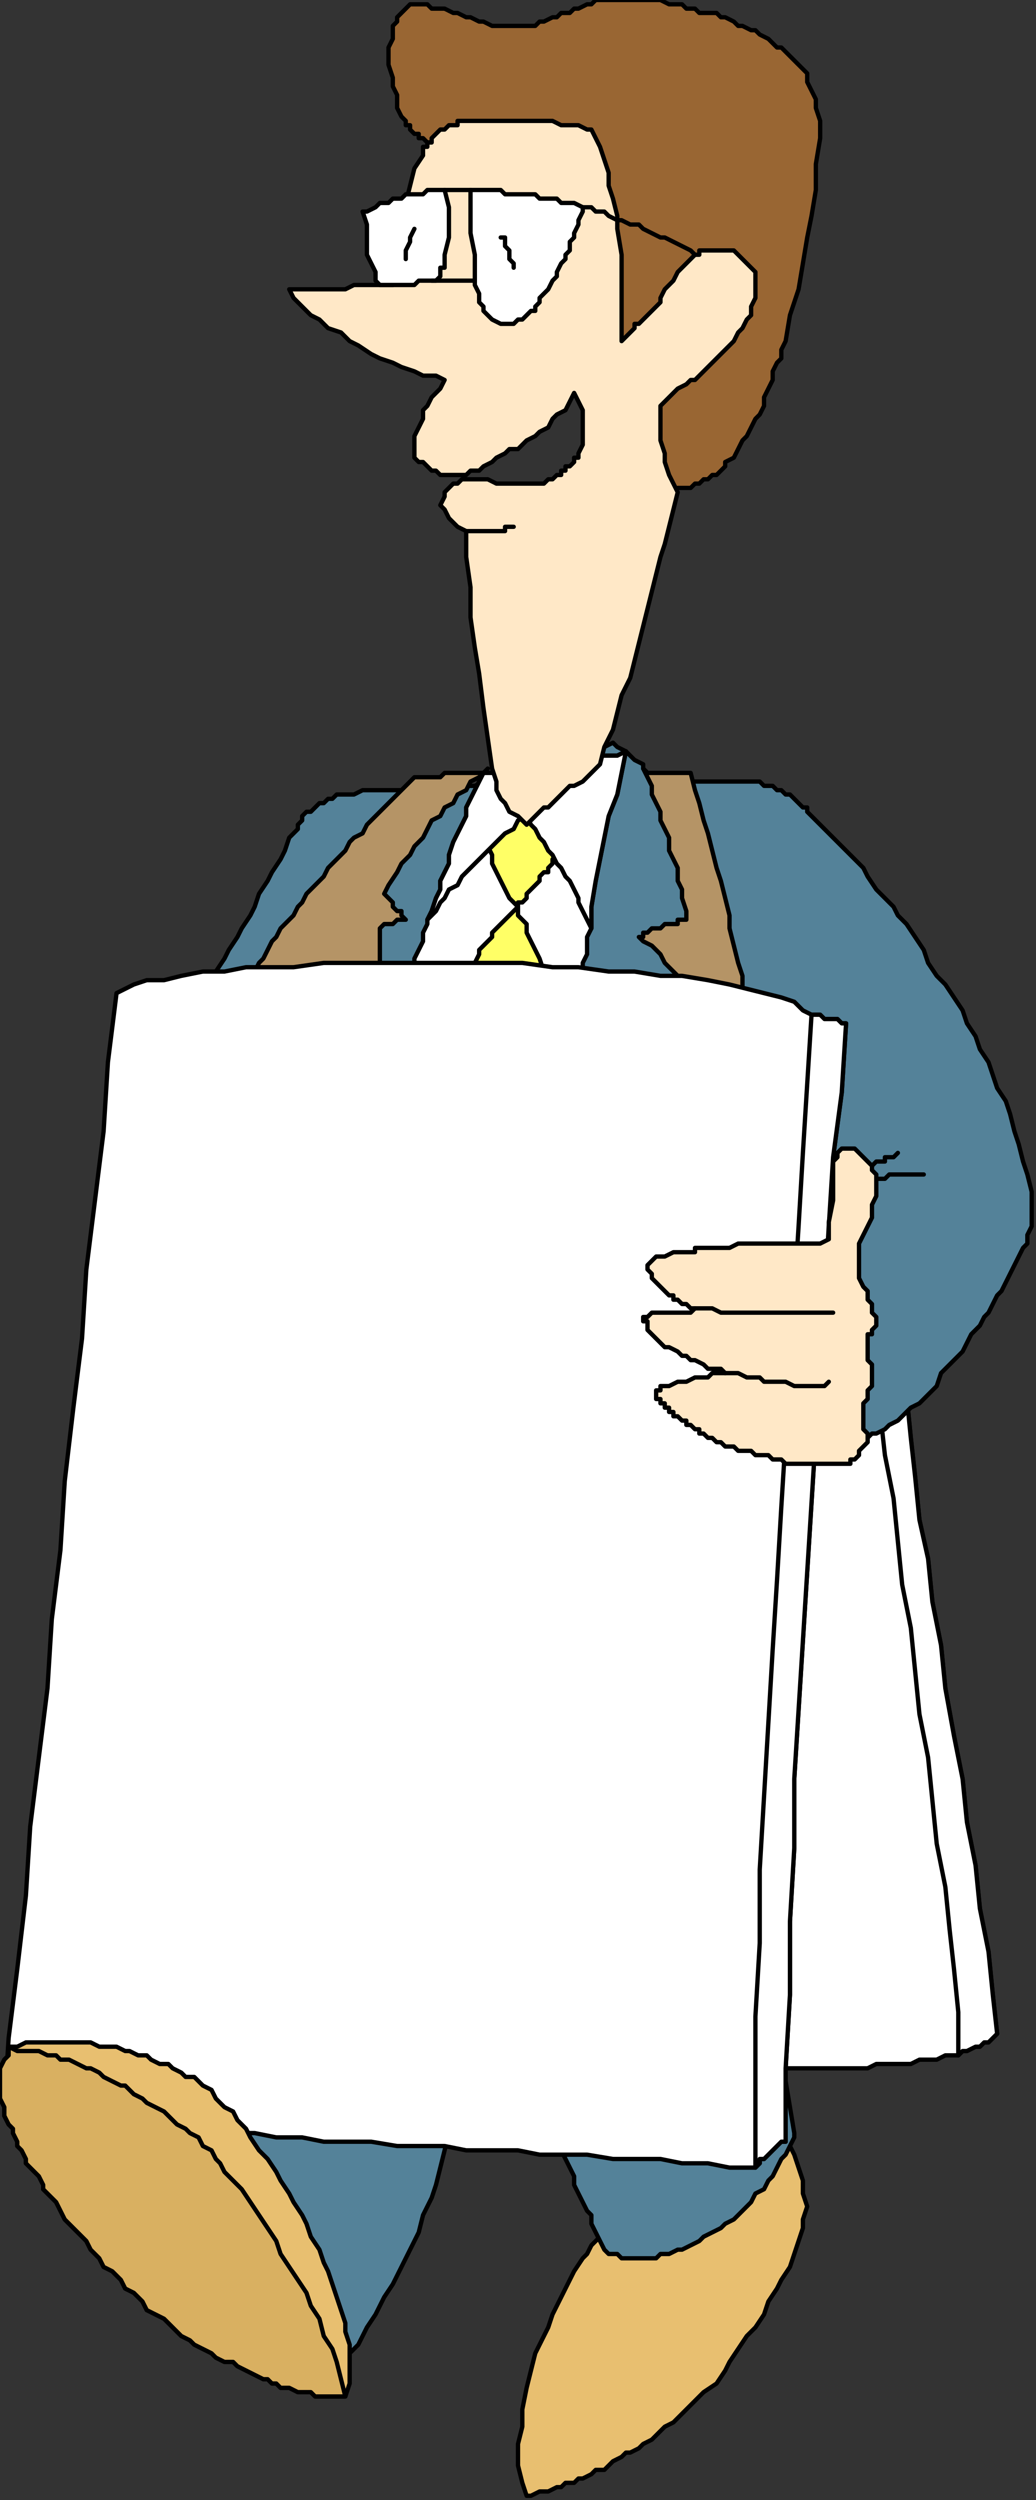 <?xml version="1.0" encoding="UTF-8" standalone="no"?>
<svg
   xmlns:dc="http://purl.org/dc/elements/1.1/"
   xmlns:cc="http://creativecommons.org/ns#"
   xmlns:rdf="http://www.w3.org/1999/02/22-rdf-syntax-ns#"
   xmlns:svg="http://www.w3.org/2000/svg"
   xmlns="http://www.w3.org/2000/svg"
   xmlns:sodipodi="http://sodipodi.sourceforge.net/DTD/sodipodi-0.dtd"
   xmlns:inkscape="http://www.inkscape.org/namespaces/inkscape"
   version="1.0"
   width="63.5mm"
   height="153.194mm"
   id="svg103"
   sodipodi:docname="CMENO114.WMF">
  <rect width="100%" height="100%" fill="#333333" stroke="none"/>
  <sodipodi:namedview
     pagecolor="#ffffff"
     bordercolor="#666666"
     borderopacity="1"
     objecttolerance="10"
     gridtolerance="10"
     guidetolerance="10"
     inkscape:pageopacity="0"
     inkscape:pageshadow="2"
     inkscape:window-width="640"
     inkscape:window-height="480"
     id="namedview105" />
  <defs
     id="defs3">
    <pattern
       id="WMFhbasepattern"
       patternUnits="userSpaceOnUse"
       width="6"
       height="6"
       x="0"
       y="0" />
  </defs>
  <path
     style="fill:#e8bf70;fill-rule:evenodd;fill-opacity:1;stroke:none;"
     d="  M 180,489   L 181,492   L 182,494   L 183,497   L 184,499   L 185,502   L 186,505   L 186,508   L 187,511   L 186,514   L 186,516   L 185,519   L 184,522   L 183,525   L 181,528   L 180,530   L 178,533   L 177,536   L 175,539   L 173,541   L 171,544   L 169,547   L 168,549   L 166,552   L 163,554   L 162,555   L 161,556   L 160,557   L 159,558   L 158,559   L 157,560   L 156,561   L 154,562   L 153,563   L 152,564   L 151,565   L 149,566   L 148,567   L 146,568   L 145,568   L 144,569   L 142,570   L 141,571   L 140,572   L 138,572   L 137,573   L 135,574   L 134,574   L 133,575   L 131,575   L 130,576   L 129,576   L 127,577   L 126,577   L 125,577   L 123,578   L 122,578   L 121,575   L 120,571   L 120,566   L 121,562   L 121,558   L 122,553   L 123,549   L 124,545   L 125,543   L 126,541   L 127,539   L 128,536   L 129,534   L 130,532   L 131,530   L 132,528   L 133,526   L 135,523   L 136,522   L 137,520   L 139,518   L 140,516   L 142,515   L 143,513   L 145,511   L 148,510   L 150,508   L 152,507   L 154,505   L 157,504   L 159,503   L 161,501   L 164,500   L 166,498   L 168,497   L 170,495   L 173,494   L 175,493   L 177,491   L 180,489  z "
     id="path5" />
  <path
     style="fill:none;stroke:#000000;stroke-width:1px;stroke-linecap:round;stroke-linejoin:round;stroke-miterlimit:4;stroke-dasharray:none;stroke-opacity:1;"
     d="  M 180,489   L 181,492   L 182,494   L 183,497   L 184,499   L 185,502   L 186,505   L 186,508   L 187,511   L 186,514   L 186,516   L 185,519   L 184,522   L 183,525   L 181,528   L 180,530   L 178,533   L 177,536   L 175,539   L 173,541   L 171,544   L 169,547   L 168,549   L 166,552   L 163,554   L 162,555   L 161,556   L 160,557   L 159,558   L 158,559   L 157,560   L 156,561   L 154,562   L 153,563   L 152,564   L 151,565   L 149,566   L 148,567   L 146,568   L 145,568   L 144,569   L 142,570   L 141,571   L 140,572   L 138,572   L 137,573   L 135,574   L 134,574   L 133,575   L 131,575   L 130,576   L 129,576   L 127,577   L 126,577   L 125,577   L 123,578   L 122,578   L 121,575   L 120,571   L 120,566   L 121,562   L 121,558   L 122,553   L 123,549   L 124,545   L 125,543   L 126,541   L 127,539   L 128,536   L 129,534   L 130,532   L 131,530   L 132,528   L 133,526   L 135,523   L 136,522   L 137,520   L 139,518   L 140,516   L 142,515   L 143,513   L 145,511   L 148,510   L 150,508   L 152,507   L 154,505   L 157,504   L 159,503   L 161,501   L 164,500   L 166,498   L 168,497   L 170,495   L 173,494   L 175,493   L 177,491   L 180,489  "
     id="path7" />
  <path
     style="fill:#548299;fill-rule:evenodd;fill-opacity:1;stroke:none;"
     d="  M 105,490   L 104,494   L 103,498   L 102,502   L 101,506   L 100,509   L 98,513   L 97,517   L 95,521   L 93,525   L 91,529   L 89,532   L 87,536   L 85,539   L 83,543   L 80,546   L 78,549   L 76,546   L 74,542   L 73,538   L 71,535   L 70,531   L 68,527   L 67,524   L 65,520   L 64,516   L 62,513   L 60,509   L 59,505   L 57,502   L 56,498   L 54,495   L 52,491   L 54,491   L 56,491   L 58,491   L 59,491   L 61,491   L 62,491   L 64,491   L 66,491   L 67,491   L 69,491   L 71,491   L 72,491   L 74,491   L 76,491   L 77,491   L 79,491   L 81,491   L 82,491   L 84,491   L 85,491   L 87,491   L 89,491   L 90,491   L 92,491   L 94,491   L 95,491   L 97,491   L 99,491   L 100,491   L 102,491   L 104,490   L 105,490  z "
     id="path9" />
  <path
     style="fill:none;stroke:#000000;stroke-width:1px;stroke-linecap:round;stroke-linejoin:round;stroke-miterlimit:4;stroke-dasharray:none;stroke-opacity:1;"
     d="  M 105,490   L 104,494   L 103,498   L 102,502   L 101,506   L 100,509   L 98,513   L 97,517   L 95,521   L 93,525   L 91,529   L 89,532   L 87,536   L 85,539   L 83,543   L 80,546   L 78,549   L 76,546   L 74,542   L 73,538   L 71,535   L 70,531   L 68,527   L 67,524   L 65,520   L 64,516   L 62,513   L 60,509   L 59,505   L 57,502   L 56,498   L 54,495   L 52,491   L 54,491   L 56,491   L 58,491   L 59,491   L 61,491   L 62,491   L 64,491   L 66,491   L 67,491   L 69,491   L 71,491   L 72,491   L 74,491   L 76,491   L 77,491   L 79,491   L 81,491   L 82,491   L 84,491   L 85,491   L 87,491   L 89,491   L 90,491   L 92,491   L 94,491   L 95,491   L 97,491   L 99,491   L 100,491   L 102,491   L 104,490   L 105,490  "
     id="path11" />
  <path
     style="fill:#ffffff;fill-rule:evenodd;fill-opacity:1;stroke:none;"
     d="  M 210,314   L 210,323   L 211,333   L 212,342   L 213,352   L 215,361   L 216,371   L 218,381   L 219,391   L 221,402   L 223,412   L 224,422   L 226,432   L 227,442   L 229,452   L 230,462   L 231,471   L 230,472   L 229,473   L 228,473   L 227,474   L 226,474   L 224,475   L 223,475   L 222,476   L 221,476   L 219,476   L 217,477   L 216,477   L 214,477   L 213,477   L 211,478   L 210,478   L 208,478   L 206,478   L 205,478   L 203,478   L 201,479   L 200,479   L 198,479   L 197,479   L 195,479   L 193,479   L 192,479   L 190,479   L 189,479   L 187,479   L 186,479   L 184,479   L 182,479   L 181,479   L 179,479   L 178,479   L 176,479   L 175,479   L 173,479   L 172,479   L 173,460   L 173,442   L 174,424   L 174,405   L 175,387   L 176,369   L 176,351   L 177,332   L 179,331   L 181,330   L 183,329   L 185,328   L 187,327   L 189,326   L 191,324   L 193,323   L 195,322   L 197,321   L 199,320   L 201,319   L 204,318   L 206,316   L 208,315   L 210,314  z "
     id="path13" />
  <path
     style="fill:none;stroke:#000000;stroke-width:1px;stroke-linecap:round;stroke-linejoin:round;stroke-miterlimit:4;stroke-dasharray:none;stroke-opacity:1;"
     d="  M 210,314   L 210,323   L 211,333   L 212,342   L 213,352   L 215,361   L 216,371   L 218,381   L 219,391   L 221,402   L 223,412   L 224,422   L 226,432   L 227,442   L 229,452   L 230,462   L 231,471   L 230,472   L 229,473   L 228,473   L 227,474   L 226,474   L 224,475   L 223,475   L 222,476   L 221,476   L 219,476   L 217,477   L 216,477   L 214,477   L 213,477   L 211,478   L 210,478   L 208,478   L 206,478   L 205,478   L 203,478   L 201,479   L 200,479   L 198,479   L 197,479   L 195,479   L 193,479   L 192,479   L 190,479   L 189,479   L 187,479   L 186,479   L 184,479   L 182,479   L 181,479   L 179,479   L 178,479   L 176,479   L 175,479   L 173,479   L 172,479   L 173,460   L 173,442   L 174,424   L 174,405   L 175,387   L 176,369   L 176,351   L 177,332   L 179,331   L 181,330   L 183,329   L 185,328   L 187,327   L 189,326   L 191,324   L 193,323   L 195,322   L 197,321   L 199,320   L 201,319   L 204,318   L 206,316   L 208,315   L 210,314  "
     id="path15" />
  <path
     style="fill:#ffffff;fill-rule:evenodd;fill-opacity:1;stroke:none;"
     d="  M 210,314   L 210,323   L 211,333   L 212,342   L 213,352   L 215,361   L 216,371   L 218,381   L 219,391   L 221,402   L 223,412   L 224,422   L 226,432   L 227,442   L 229,452   L 230,462   L 231,471   L 230,472   L 229,473   L 228,473   L 227,474   L 226,474   L 224,475   L 223,475   L 222,476   L 222,466   L 221,456   L 220,447   L 219,437   L 217,427   L 216,417   L 215,407   L 213,397   L 212,387   L 211,377   L 209,367   L 208,357   L 207,347   L 205,337   L 204,328   L 203,318   L 210,314  z "
     id="path17" />
  <path
     style="fill:none;stroke:#000000;stroke-width:1px;stroke-linecap:round;stroke-linejoin:round;stroke-miterlimit:4;stroke-dasharray:none;stroke-opacity:1;"
     d="  M 210,314   L 210,323   L 211,333   L 212,342   L 213,352   L 215,361   L 216,371   L 218,381   L 219,391   L 221,402   L 223,412   L 224,422   L 226,432   L 227,442   L 229,452   L 230,462   L 231,471   L 230,472   L 229,473   L 228,473   L 227,474   L 226,474   L 224,475   L 223,475   L 222,476   L 222,466   L 221,456   L 220,447   L 219,437   L 217,427   L 216,417   L 215,407   L 213,397   L 212,387   L 211,377   L 209,367   L 208,357   L 207,347   L 205,337   L 204,328   L 203,318   L 210,314  "
     id="path19" />
  <path
     style="fill:#548299;fill-rule:evenodd;fill-opacity:1;stroke:none;"
     d="  M 127,491   L 128,493   L 129,495   L 129,497   L 130,498   L 131,500   L 132,502   L 133,504   L 133,506   L 134,508   L 135,510   L 136,512   L 137,513   L 137,515   L 138,517   L 139,519   L 140,521   L 141,522   L 143,522   L 144,523   L 146,523   L 147,523   L 149,523   L 150,523   L 152,523   L 153,522   L 155,522   L 157,521   L 158,521   L 160,520   L 162,519   L 163,518   L 165,517   L 167,516   L 168,515   L 170,514   L 171,513   L 173,511   L 174,510   L 175,508   L 177,507   L 178,505   L 179,504   L 180,502   L 181,500   L 182,499   L 183,497   L 184,495   L 184,494   L 183,488   L 182,482   L 181,475   L 180,469   L 179,463   L 179,457   L 178,451   L 177,445   L 175,446   L 174,447   L 172,449   L 171,450   L 169,452   L 168,453   L 166,454   L 165,456   L 163,457   L 161,459   L 160,460   L 158,462   L 157,463   L 155,465   L 153,466   L 152,468   L 150,469   L 149,471   L 147,472   L 146,474   L 144,475   L 142,477   L 141,478   L 139,480   L 138,481   L 136,483   L 135,484   L 133,486   L 131,487   L 130,488   L 128,490   L 127,491  z "
     id="path21" />
  <path
     style="fill:none;stroke:#000000;stroke-width:1px;stroke-linecap:round;stroke-linejoin:round;stroke-miterlimit:4;stroke-dasharray:none;stroke-opacity:1;"
     d="  M 127,491   L 128,493   L 129,495   L 129,497   L 130,498   L 131,500   L 132,502   L 133,504   L 133,506   L 134,508   L 135,510   L 136,512   L 137,513   L 137,515   L 138,517   L 139,519   L 140,521   L 141,522   L 143,522   L 144,523   L 146,523   L 147,523   L 149,523   L 150,523   L 152,523   L 153,522   L 155,522   L 157,521   L 158,521   L 160,520   L 162,519   L 163,518   L 165,517   L 167,516   L 168,515   L 170,514   L 171,513   L 173,511   L 174,510   L 175,508   L 177,507   L 178,505   L 179,504   L 180,502   L 181,500   L 182,499   L 183,497   L 184,495   L 184,494   L 183,488   L 182,482   L 181,475   L 180,469   L 179,463   L 179,457   L 178,451   L 177,445   L 175,446   L 174,447   L 172,449   L 171,450   L 169,452   L 168,453   L 166,454   L 165,456   L 163,457   L 161,459   L 160,460   L 158,462   L 157,463   L 155,465   L 153,466   L 152,468   L 150,469   L 149,471   L 147,472   L 146,474   L 144,475   L 142,477   L 141,478   L 139,480   L 138,481   L 136,483   L 135,484   L 133,486   L 131,487   L 130,488   L 128,490   L 127,491  "
     id="path23" />
  <path
     style="fill:#548299;fill-rule:evenodd;fill-opacity:1;stroke:none;"
     d="  M 46,232   L 48,230   L 49,227   L 50,225   L 52,222   L 53,220   L 55,217   L 56,215   L 58,212   L 59,210   L 60,207   L 62,204   L 63,202   L 65,199   L 66,197   L 67,194   L 69,192   L 69,191   L 70,190   L 70,189   L 71,188   L 72,188   L 73,187   L 73,187   L 74,186   L 75,186   L 76,185   L 77,185   L 78,184   L 79,184   L 80,184   L 81,184   L 82,184   L 84,183   L 85,183   L 87,183   L 89,183   L 90,183   L 92,183   L 94,183   L 96,183   L 98,183   L 99,183   L 101,182   L 103,182   L 105,182   L 106,182   L 108,182   L 110,182   L 112,181   L 114,181   L 116,180   L 118,180   L 120,179   L 122,178   L 124,178   L 126,177   L 128,176   L 130,176   L 132,175   L 134,175   L 136,174   L 138,174   L 140,173   L 142,172   L 143,173   L 145,174   L 146,175   L 147,176   L 149,177   L 149,178   L 150,179   L 151,181   L 152,181   L 154,181   L 155,181   L 157,181   L 158,181   L 160,181   L 161,181   L 163,181   L 164,181   L 166,181   L 167,181   L 169,181   L 170,181   L 172,181   L 173,181   L 175,181   L 175,181   L 176,181   L 177,182   L 178,182   L 179,182   L 180,183   L 181,183   L 182,184   L 183,184   L 184,185   L 184,185   L 185,186   L 186,187   L 187,187   L 187,188   L 188,189   L 190,191   L 192,193   L 194,195   L 196,197   L 198,199   L 200,201   L 201,203   L 203,206   L 205,208   L 207,210   L 208,212   L 210,214   L 212,217   L 214,220   L 215,223   L 217,226   L 219,228   L 221,231   L 223,234   L 224,237   L 226,240   L 227,243   L 229,246   L 230,249   L 231,252   L 233,255   L 234,258   L 235,262   L 236,265   L 237,269   L 238,272   L 239,276   L 239,278   L 239,280   L 239,282   L 239,284   L 238,286   L 238,288   L 237,289   L 236,291   L 235,293   L 234,295   L 233,297   L 232,299   L 231,300   L 230,302   L 229,304   L 228,305   L 227,307   L 225,309   L 224,311   L 223,313   L 221,315   L 220,316   L 218,318   L 217,321   L 216,322   L 215,323   L 214,324   L 213,325   L 211,326   L 210,327   L 209,328   L 208,329   L 206,330   L 205,331   L 203,332   L 202,332   L 201,333   L 199,333   L 197,334   L 196,334   L 191,331   L 187,328   L 182,325   L 177,321   L 172,318   L 168,315   L 163,312   L 158,309   L 154,305   L 149,302   L 144,299   L 140,296   L 135,293   L 130,290   L 126,286   L 121,283   L 116,280   L 112,277   L 107,274   L 102,270   L 98,267   L 93,264   L 88,261   L 84,258   L 79,255   L 74,251   L 70,248   L 65,245   L 60,242   L 56,239   L 51,235   L 46,232  z "
     id="path25" />
  <path
     style="fill:none;stroke:#000000;stroke-width:1px;stroke-linecap:round;stroke-linejoin:round;stroke-miterlimit:4;stroke-dasharray:none;stroke-opacity:1;"
     d="  M 46,232   L 48,230   L 49,227   L 50,225   L 52,222   L 53,220   L 55,217   L 56,215   L 58,212   L 59,210   L 60,207   L 62,204   L 63,202   L 65,199   L 66,197   L 67,194   L 69,192   L 69,191   L 70,190   L 70,189   L 71,188   L 72,188   L 73,187   L 73,187   L 74,186   L 75,186   L 76,185   L 77,185   L 78,184   L 79,184   L 80,184   L 81,184   L 82,184   L 84,183   L 85,183   L 87,183   L 89,183   L 90,183   L 92,183   L 94,183   L 96,183   L 98,183   L 99,183   L 101,182   L 103,182   L 105,182   L 106,182   L 108,182   L 110,182   L 112,181   L 114,181   L 116,180   L 118,180   L 120,179   L 122,178   L 124,178   L 126,177   L 128,176   L 130,176   L 132,175   L 134,175   L 136,174   L 138,174   L 140,173   L 142,172   L 143,173   L 145,174   L 146,175   L 147,176   L 149,177   L 149,178   L 150,179   L 151,181   L 152,181   L 154,181   L 155,181   L 157,181   L 158,181   L 160,181   L 161,181   L 163,181   L 164,181   L 166,181   L 167,181   L 169,181   L 170,181   L 172,181   L 173,181   L 175,181   L 175,181   L 176,181   L 177,182   L 178,182   L 179,182   L 180,183   L 181,183   L 182,184   L 183,184   L 184,185   L 184,185   L 185,186   L 186,187   L 187,187   L 187,188   L 188,189   L 190,191   L 192,193   L 194,195   L 196,197   L 198,199   L 200,201   L 201,203   L 203,206   L 205,208   L 207,210   L 208,212   L 210,214   L 212,217   L 214,220   L 215,223   L 217,226   L 219,228   L 221,231   L 223,234   L 224,237   L 226,240   L 227,243   L 229,246   L 230,249   L 231,252   L 233,255   L 234,258   L 235,262   L 236,265   L 237,269   L 238,272   L 239,276   L 239,278   L 239,280   L 239,282   L 239,284   L 238,286   L 238,288   L 237,289   L 236,291   L 235,293   L 234,295   L 233,297   L 232,299   L 231,300   L 230,302   L 229,304   L 228,305   L 227,307   L 225,309   L 224,311   L 223,313   L 221,315   L 220,316   L 218,318   L 217,321   L 216,322   L 215,323   L 214,324   L 213,325   L 211,326   L 210,327   L 209,328   L 208,329   L 206,330   L 205,331   L 203,332   L 202,332   L 201,333   L 199,333   L 197,334   L 196,334   L 191,331   L 187,328   L 182,325   L 177,321   L 172,318   L 168,315   L 163,312   L 158,309   L 154,305   L 149,302   L 144,299   L 140,296   L 135,293   L 130,290   L 126,286   L 121,283   L 116,280   L 112,277   L 107,274   L 102,270   L 98,267   L 93,264   L 88,261   L 84,258   L 79,255   L 74,251   L 70,248   L 65,245   L 60,242   L 56,239   L 51,235   L 46,232  "
     id="path27" />
  <path
     style="fill:#b59466;fill-rule:evenodd;fill-opacity:1;stroke:none;"
     d="  M 149,178   L 150,180   L 151,182   L 151,184   L 152,186   L 153,188   L 153,190   L 154,192   L 155,194   L 155,197   L 156,199   L 157,201   L 157,204   L 158,206   L 158,208   L 159,211   L 159,213   L 159,213   L 158,213   L 157,213   L 157,214   L 156,214   L 155,214   L 155,214   L 154,214   L 153,215   L 152,215   L 152,215   L 151,215   L 150,216   L 149,216   L 149,217   L 148,217   L 149,218   L 151,219   L 152,220   L 153,221   L 154,223   L 155,224   L 156,225   L 157,226   L 158,228   L 159,229   L 160,231   L 160,232   L 161,233   L 162,235   L 163,236   L 163,237   L 164,237   L 165,237   L 165,237   L 166,237   L 167,237   L 167,237   L 168,237   L 168,237   L 169,237   L 169,237   L 170,237   L 171,237   L 171,237   L 172,237   L 173,237   L 173,237   L 173,234   L 172,230   L 172,226   L 171,223   L 170,219   L 169,215   L 169,212   L 168,208   L 167,204   L 166,201   L 165,197   L 164,193   L 163,190   L 162,186   L 161,183   L 160,179   L 159,179   L 159,179   L 158,179   L 157,179   L 157,179   L 156,179   L 155,179   L 155,179   L 154,179   L 153,179   L 153,179   L 152,179   L 151,179   L 151,179   L 150,179   L 149,178  z "
     id="path29" />
  <path
     style="fill:none;stroke:#000000;stroke-width:1px;stroke-linecap:round;stroke-linejoin:round;stroke-miterlimit:4;stroke-dasharray:none;stroke-opacity:1;"
     d="  M 149,178   L 150,180   L 151,182   L 151,184   L 152,186   L 153,188   L 153,190   L 154,192   L 155,194   L 155,197   L 156,199   L 157,201   L 157,204   L 158,206   L 158,208   L 159,211   L 159,213   L 159,213   L 158,213   L 157,213   L 157,214   L 156,214   L 155,214   L 155,214   L 154,214   L 153,215   L 152,215   L 152,215   L 151,215   L 150,216   L 149,216   L 149,217   L 148,217   L 149,218   L 151,219   L 152,220   L 153,221   L 154,223   L 155,224   L 156,225   L 157,226   L 158,228   L 159,229   L 160,231   L 160,232   L 161,233   L 162,235   L 163,236   L 163,237   L 164,237   L 165,237   L 165,237   L 166,237   L 167,237   L 167,237   L 168,237   L 168,237   L 169,237   L 169,237   L 170,237   L 171,237   L 171,237   L 172,237   L 173,237   L 173,237   L 173,234   L 172,230   L 172,226   L 171,223   L 170,219   L 169,215   L 169,212   L 168,208   L 167,204   L 166,201   L 165,197   L 164,193   L 163,190   L 162,186   L 161,183   L 160,179   L 159,179   L 159,179   L 158,179   L 157,179   L 157,179   L 156,179   L 155,179   L 155,179   L 154,179   L 153,179   L 153,179   L 152,179   L 151,179   L 151,179   L 150,179   L 149,178  "
     id="path31" />
  <path
     style="fill:#b59466;fill-rule:evenodd;fill-opacity:1;stroke:none;"
     d="  M 113,178   L 112,179   L 111,179   L 110,179   L 108,179   L 108,179   L 106,179   L 105,179   L 104,179   L 103,179   L 102,180   L 101,180   L 100,180   L 99,180   L 98,180   L 97,180   L 96,180   L 94,182   L 93,183   L 92,184   L 90,186   L 89,187   L 88,188   L 86,190   L 85,191   L 84,193   L 82,194   L 81,195   L 80,197   L 79,198   L 77,200   L 76,201   L 75,203   L 74,204   L 72,206   L 71,207   L 70,209   L 69,210   L 68,212   L 66,214   L 65,215   L 64,217   L 63,218   L 62,220   L 61,222   L 60,223   L 59,225   L 58,227   L 56,229   L 58,229   L 61,229   L 63,229   L 65,229   L 67,229   L 69,229   L 71,229   L 73,229   L 75,229   L 77,229   L 79,229   L 81,229   L 83,229   L 86,229   L 88,229   L 90,229   L 89,227   L 89,225   L 88,223   L 88,221   L 88,220   L 88,218   L 88,216   L 88,215   L 89,214   L 89,214   L 90,214   L 91,214   L 91,214   L 92,213   L 93,213   L 94,213   L 93,212   L 93,211   L 92,211   L 91,210   L 91,209   L 90,208   L 90,208   L 89,207   L 90,205   L 92,202   L 93,200   L 95,198   L 96,196   L 98,194   L 99,192   L 100,190   L 102,189   L 103,187   L 105,186   L 106,184   L 108,183   L 109,181   L 111,180   L 113,178  z "
     id="path33" />
  <path
     style="fill:none;stroke:#000000;stroke-width:1px;stroke-linecap:round;stroke-linejoin:round;stroke-miterlimit:4;stroke-dasharray:none;stroke-opacity:1;"
     d="  M 113,178   L 112,179   L 111,179   L 110,179   L 108,179   L 108,179   L 106,179   L 105,179   L 104,179   L 103,179   L 102,180   L 101,180   L 100,180   L 99,180   L 98,180   L 97,180   L 96,180   L 94,182   L 93,183   L 92,184   L 90,186   L 89,187   L 88,188   L 86,190   L 85,191   L 84,193   L 82,194   L 81,195   L 80,197   L 79,198   L 77,200   L 76,201   L 75,203   L 74,204   L 72,206   L 71,207   L 70,209   L 69,210   L 68,212   L 66,214   L 65,215   L 64,217   L 63,218   L 62,220   L 61,222   L 60,223   L 59,225   L 58,227   L 56,229   L 58,229   L 61,229   L 63,229   L 65,229   L 67,229   L 69,229   L 71,229   L 73,229   L 75,229   L 77,229   L 79,229   L 81,229   L 83,229   L 86,229   L 88,229   L 90,229   L 89,227   L 89,225   L 88,223   L 88,221   L 88,220   L 88,218   L 88,216   L 88,215   L 89,214   L 89,214   L 90,214   L 91,214   L 91,214   L 92,213   L 93,213   L 94,213   L 93,212   L 93,211   L 92,211   L 91,210   L 91,209   L 90,208   L 90,208   L 89,207   L 90,205   L 92,202   L 93,200   L 95,198   L 96,196   L 98,194   L 99,192   L 100,190   L 102,189   L 103,187   L 105,186   L 106,184   L 108,183   L 109,181   L 111,180   L 113,178  "
     id="path35" />
  <path
     style="fill:#ffffff;fill-rule:evenodd;fill-opacity:1;stroke:none;"
     d="  M 145,174   L 144,179   L 143,184   L 141,189   L 140,194   L 139,199   L 138,204   L 137,210   L 137,215   L 136,217   L 136,219   L 136,221   L 135,223   L 135,224   L 135,226   L 135,228   L 135,230   L 133,230   L 132,230   L 131,230   L 130,230   L 128,229   L 127,229   L 126,229   L 125,229   L 123,229   L 122,229   L 121,229   L 120,229   L 118,229   L 117,229   L 116,229   L 115,229   L 114,229   L 112,228   L 111,228   L 110,228   L 108,228   L 107,228   L 106,228   L 105,228   L 103,228   L 102,228   L 101,228   L 100,227   L 98,227   L 97,227   L 96,227   L 95,227   L 95,225   L 96,223   L 96,222   L 97,220   L 98,218   L 98,216   L 99,214   L 99,213   L 100,211   L 101,208   L 102,206   L 102,204   L 103,202   L 104,200   L 104,198   L 105,195   L 106,193   L 107,191   L 108,189   L 108,187   L 109,185   L 110,183   L 111,181   L 112,179   L 114,179   L 116,178   L 118,178   L 120,178   L 122,178   L 124,177   L 126,177   L 128,177   L 130,176   L 132,176   L 134,176   L 137,176   L 139,175   L 141,175   L 143,175   L 145,174  z "
     id="path37" />
  <path
     style="fill:none;stroke:#000000;stroke-width:1px;stroke-linecap:round;stroke-linejoin:round;stroke-miterlimit:4;stroke-dasharray:none;stroke-opacity:1;"
     d="  M 145,174   L 144,179   L 143,184   L 141,189   L 140,194   L 139,199   L 138,204   L 137,210   L 137,215   L 136,217   L 136,219   L 136,221   L 135,223   L 135,224   L 135,226   L 135,228   L 135,230   L 133,230   L 132,230   L 131,230   L 130,230   L 128,229   L 127,229   L 126,229   L 125,229   L 123,229   L 122,229   L 121,229   L 120,229   L 118,229   L 117,229   L 116,229   L 115,229   L 114,229   L 112,228   L 111,228   L 110,228   L 108,228   L 107,228   L 106,228   L 105,228   L 103,228   L 102,228   L 101,228   L 100,227   L 98,227   L 97,227   L 96,227   L 95,227   L 95,225   L 96,223   L 96,222   L 97,220   L 98,218   L 98,216   L 99,214   L 99,213   L 100,211   L 101,208   L 102,206   L 102,204   L 103,202   L 104,200   L 104,198   L 105,195   L 106,193   L 107,191   L 108,189   L 108,187   L 109,185   L 110,183   L 111,181   L 112,179   L 114,179   L 116,178   L 118,178   L 120,178   L 122,178   L 124,177   L 126,177   L 128,177   L 130,176   L 132,176   L 134,176   L 137,176   L 139,175   L 141,175   L 143,175   L 145,174  "
     id="path39" />
  <path
     style="fill:#ffff66;fill-rule:evenodd;fill-opacity:1;stroke:none;"
     d="  M 130,196   L 130,196   L 129,198   L 128,199   L 128,200   L 127,201   L 127,202   L 126,202   L 125,203   L 125,204   L 124,205   L 123,206   L 122,207   L 122,208   L 121,209   L 120,209   L 120,210   L 120,212   L 122,214   L 122,216   L 123,218   L 124,220   L 125,222   L 126,225   L 127,227   L 126,227   L 124,227   L 123,227   L 122,227   L 121,227   L 120,227   L 119,227   L 117,227   L 116,227   L 115,227   L 114,227   L 113,227   L 112,227   L 111,227   L 109,227   L 108,227   L 109,226   L 109,225   L 110,224   L 110,223   L 111,221   L 111,220   L 112,219   L 113,218   L 114,217   L 114,216   L 115,215   L 116,214   L 117,213   L 118,212   L 119,211   L 120,210   L 118,208   L 117,206   L 116,204   L 115,202   L 114,200   L 114,198   L 113,196   L 112,194   L 113,193   L 113,193   L 114,192   L 115,192   L 115,191   L 116,190   L 116,190   L 117,189   L 118,189   L 118,188   L 119,188   L 119,187   L 120,186   L 121,186   L 121,185   L 122,185   L 123,186   L 124,187   L 125,189   L 126,190   L 127,191   L 128,193   L 129,194   L 130,196  z "
     id="path41" />
  <path
     style="fill:none;stroke:#000000;stroke-width:1px;stroke-linecap:round;stroke-linejoin:round;stroke-miterlimit:4;stroke-dasharray:none;stroke-opacity:1;"
     d="  M 130,196   L 130,196   L 129,198   L 128,199   L 128,200   L 127,201   L 127,202   L 126,202   L 125,203   L 125,204   L 124,205   L 123,206   L 122,207   L 122,208   L 121,209   L 120,209   L 120,210   L 120,212   L 122,214   L 122,216   L 123,218   L 124,220   L 125,222   L 126,225   L 127,227   L 126,227   L 124,227   L 123,227   L 122,227   L 121,227   L 120,227   L 119,227   L 117,227   L 116,227   L 115,227   L 114,227   L 113,227   L 112,227   L 111,227   L 109,227   L 108,227   L 109,226   L 109,225   L 110,224   L 110,223   L 111,221   L 111,220   L 112,219   L 113,218   L 114,217   L 114,216   L 115,215   L 116,214   L 117,213   L 118,212   L 119,211   L 120,210   L 118,208   L 117,206   L 116,204   L 115,202   L 114,200   L 114,198   L 113,196   L 112,194   L 113,193   L 113,193   L 114,192   L 115,192   L 115,191   L 116,190   L 116,190   L 117,189   L 118,189   L 118,188   L 119,188   L 119,187   L 120,186   L 121,186   L 121,185   L 122,185   L 123,186   L 124,187   L 125,189   L 126,190   L 127,191   L 128,193   L 129,194   L 130,196  "
     id="path43" />
  <path
     style="fill:#ffffff;fill-rule:evenodd;fill-opacity:1;stroke:none;"
     d="  M 145,174   L 144,179   L 143,184   L 141,189   L 140,194   L 139,199   L 138,204   L 137,210   L 137,215   L 136,213   L 135,211   L 134,209   L 134,208   L 133,206   L 132,204   L 131,203   L 130,201   L 129,200   L 128,198   L 127,197   L 126,195   L 125,194   L 124,192   L 123,191   L 122,189   L 120,190   L 119,192   L 117,193   L 116,194   L 114,196   L 113,197   L 111,199   L 110,200   L 108,202   L 107,203   L 106,205   L 104,206   L 103,208   L 102,209   L 101,211   L 99,213   L 100,211   L 101,208   L 102,206   L 102,204   L 103,202   L 104,200   L 104,198   L 105,195   L 106,193   L 107,191   L 108,189   L 108,187   L 109,185   L 110,183   L 111,181   L 112,179   L 114,179   L 116,178   L 118,178   L 120,178   L 122,178   L 124,177   L 126,177   L 128,177   L 130,176   L 132,176   L 134,176   L 137,176   L 139,175   L 141,175   L 143,175   L 145,174  z "
     id="path45" />
  <path
     style="fill:none;stroke:#000000;stroke-width:1px;stroke-linecap:round;stroke-linejoin:round;stroke-miterlimit:4;stroke-dasharray:none;stroke-opacity:1;"
     d="  M 145,174   L 144,179   L 143,184   L 141,189   L 140,194   L 139,199   L 138,204   L 137,210   L 137,215   L 136,213   L 135,211   L 134,209   L 134,208   L 133,206   L 132,204   L 131,203   L 130,201   L 129,200   L 128,198   L 127,197   L 126,195   L 125,194   L 124,192   L 123,191   L 122,189   L 120,190   L 119,192   L 117,193   L 116,194   L 114,196   L 113,197   L 111,199   L 110,200   L 108,202   L 107,203   L 106,205   L 104,206   L 103,208   L 102,209   L 101,211   L 99,213   L 100,211   L 101,208   L 102,206   L 102,204   L 103,202   L 104,200   L 104,198   L 105,195   L 106,193   L 107,191   L 108,189   L 108,187   L 109,185   L 110,183   L 111,181   L 112,179   L 114,179   L 116,178   L 118,178   L 120,178   L 122,178   L 124,177   L 126,177   L 128,177   L 130,176   L 132,176   L 134,176   L 137,176   L 139,175   L 141,175   L 143,175   L 145,174  "
     id="path47" />
  <path
     style="fill:#996633;fill-rule:evenodd;fill-opacity:1;stroke:none;"
     d="  M 104,35   L 103,35   L 102,34   L 101,34   L 100,34   L 100,33   L 99,33   L 98,32   L 97,32   L 97,31   L 96,31   L 95,30   L 95,29   L 94,29   L 94,28   L 93,27   L 93,27   L 92,25   L 92,22   L 91,20   L 91,18   L 90,15   L 90,13   L 90,11   L 91,9   L 91,7   L 91,6   L 92,5   L 92,4   L 93,3   L 94,2   L 95,1   L 96,1   L 97,1   L 99,1   L 100,2   L 102,2   L 103,2   L 105,3   L 106,3   L 108,4   L 109,4   L 111,5   L 112,5   L 114,6   L 115,6   L 117,6   L 118,6   L 120,6   L 121,6   L 122,6   L 124,6   L 125,5   L 126,5   L 128,4   L 129,4   L 130,3   L 132,3   L 133,2   L 134,2   L 136,1   L 137,1   L 138,0   L 140,0   L 141,0   L 142,0   L 144,0   L 146,0   L 147,0   L 149,0   L 150,0   L 152,0   L 153,0   L 155,1   L 156,1   L 158,1   L 159,2   L 161,2   L 162,3   L 164,3   L 166,3   L 167,4   L 168,4   L 170,5   L 171,6   L 172,6   L 174,7   L 175,7   L 176,8   L 178,9   L 179,10   L 180,11   L 181,11   L 182,12   L 183,13   L 184,14   L 185,15   L 187,17   L 187,19   L 188,21   L 189,23   L 189,25   L 190,28   L 190,30   L 190,32   L 189,38   L 189,44   L 188,50   L 187,55   L 186,61   L 185,67   L 183,73   L 182,79   L 181,81   L 181,83   L 180,84   L 179,86   L 179,88   L 178,90   L 177,92   L 177,94   L 176,96   L 175,97   L 174,99   L 173,101   L 172,102   L 171,104   L 170,106   L 168,107   L 168,108   L 167,109   L 166,110   L 165,110   L 164,111   L 163,111   L 162,112   L 161,112   L 160,113   L 158,113   L 157,113   L 156,114   L 155,114   L 154,114   L 153,114   L 152,114   L 151,112   L 150,110   L 150,107   L 149,105   L 148,102   L 147,100   L 146,97   L 146,95   L 145,92   L 144,90   L 143,88   L 142,85   L 142,83   L 141,80   L 140,78   L 139,75   L 138,71   L 137,66   L 137,61   L 136,56   L 135,51   L 134,46   L 133,42   L 132,37   L 131,37   L 129,37   L 127,37   L 125,37   L 123,36   L 122,36   L 120,36   L 118,36   L 116,36   L 115,36   L 113,36   L 111,36   L 109,35   L 108,35   L 106,35   L 104,35  z "
     id="path49" />
  <path
     style="fill:none;stroke:#000000;stroke-width:1px;stroke-linecap:round;stroke-linejoin:round;stroke-miterlimit:4;stroke-dasharray:none;stroke-opacity:1;"
     d="  M 104,35   L 103,35   L 102,34   L 101,34   L 100,34   L 100,33   L 99,33   L 98,32   L 97,32   L 97,31   L 96,31   L 95,30   L 95,29   L 94,29   L 94,28   L 93,27   L 93,27   L 92,25   L 92,22   L 91,20   L 91,18   L 90,15   L 90,13   L 90,11   L 91,9   L 91,7   L 91,6   L 92,5   L 92,4   L 93,3   L 94,2   L 95,1   L 96,1   L 97,1   L 99,1   L 100,2   L 102,2   L 103,2   L 105,3   L 106,3   L 108,4   L 109,4   L 111,5   L 112,5   L 114,6   L 115,6   L 117,6   L 118,6   L 120,6   L 121,6   L 122,6   L 124,6   L 125,5   L 126,5   L 128,4   L 129,4   L 130,3   L 132,3   L 133,2   L 134,2   L 136,1   L 137,1   L 138,0   L 140,0   L 141,0   L 142,0   L 144,0   L 146,0   L 147,0   L 149,0   L 150,0   L 152,0   L 153,0   L 155,1   L 156,1   L 158,1   L 159,2   L 161,2   L 162,3   L 164,3   L 166,3   L 167,4   L 168,4   L 170,5   L 171,6   L 172,6   L 174,7   L 175,7   L 176,8   L 178,9   L 179,10   L 180,11   L 181,11   L 182,12   L 183,13   L 184,14   L 185,15   L 187,17   L 187,19   L 188,21   L 189,23   L 189,25   L 190,28   L 190,30   L 190,32   L 189,38   L 189,44   L 188,50   L 187,55   L 186,61   L 185,67   L 183,73   L 182,79   L 181,81   L 181,83   L 180,84   L 179,86   L 179,88   L 178,90   L 177,92   L 177,94   L 176,96   L 175,97   L 174,99   L 173,101   L 172,102   L 171,104   L 170,106   L 168,107   L 168,108   L 167,109   L 166,110   L 165,110   L 164,111   L 163,111   L 162,112   L 161,112   L 160,113   L 158,113   L 157,113   L 156,114   L 155,114   L 154,114   L 153,114   L 152,114   L 151,112   L 150,110   L 150,107   L 149,105   L 148,102   L 147,100   L 146,97   L 146,95   L 145,92   L 144,90   L 143,88   L 142,85   L 142,83   L 141,80   L 140,78   L 139,75   L 138,71   L 137,66   L 137,61   L 136,56   L 135,51   L 134,46   L 133,42   L 132,37   L 131,37   L 129,37   L 127,37   L 125,37   L 123,36   L 122,36   L 120,36   L 118,36   L 116,36   L 115,36   L 113,36   L 111,36   L 109,35   L 108,35   L 106,35   L 104,35  "
     id="path51" />
  <path
     style="fill:#ffe8c7;fill-rule:evenodd;fill-opacity:1;stroke:none;"
     d="  M 139,177   L 140,173   L 142,169   L 143,165   L 144,161   L 146,157   L 147,153   L 148,149   L 149,145   L 150,141   L 151,137   L 152,133   L 153,129   L 154,126   L 155,122   L 156,118   L 157,114   L 156,112   L 155,110   L 154,107   L 154,105   L 153,102   L 153,99   L 153,96   L 153,94   L 154,93   L 155,92   L 156,91   L 157,90   L 159,89   L 160,88   L 161,88   L 162,87   L 163,86   L 164,85   L 165,84   L 166,83   L 167,82   L 168,81   L 169,80   L 170,79   L 171,77   L 172,76   L 173,74   L 174,73   L 174,71   L 175,69   L 175,68   L 175,66   L 175,64   L 175,63   L 174,62   L 173,61   L 172,60   L 171,59   L 170,58   L 169,58   L 168,58   L 167,58   L 167,58   L 166,58   L 165,58   L 164,58   L 164,58   L 163,58   L 162,58   L 162,59   L 161,59   L 160,60   L 160,60   L 159,61   L 159,61   L 158,62   L 157,63   L 156,65   L 155,66   L 154,67   L 153,69   L 153,70   L 152,71   L 151,72   L 150,73   L 149,74   L 148,75   L 147,75   L 147,76   L 146,77   L 145,78   L 144,79   L 144,72   L 144,66   L 144,59   L 143,53   L 143,50   L 142,46   L 141,43   L 141,40   L 140,37   L 139,34   L 138,32   L 137,30   L 136,30   L 134,29   L 132,29   L 130,29   L 128,28   L 126,28   L 124,28   L 122,28   L 120,28   L 119,28   L 117,28   L 115,28   L 113,28   L 111,28   L 109,28   L 107,28   L 106,28   L 106,29   L 105,29   L 104,29   L 103,30   L 103,30   L 102,30   L 101,31   L 101,31   L 100,32   L 100,33   L 99,33   L 99,34   L 98,34   L 98,35   L 98,36   L 96,39   L 95,43   L 94,47   L 93,50   L 92,54   L 92,58   L 91,62   L 91,66   L 89,66   L 88,66   L 86,66   L 85,66   L 83,66   L 82,66   L 80,67   L 79,67   L 77,67   L 76,67   L 74,67   L 73,67   L 71,67   L 70,67   L 68,67   L 67,67   L 68,69   L 70,71   L 72,73   L 74,74   L 76,76   L 79,77   L 81,79   L 83,80   L 86,82   L 88,83   L 91,84   L 93,85   L 96,86   L 98,87   L 101,87   L 103,88   L 102,90   L 100,92   L 99,94   L 98,95   L 98,97   L 97,99   L 96,101   L 96,103   L 96,104   L 96,105   L 96,106   L 97,107   L 98,107   L 99,108   L 100,109   L 101,109   L 102,110   L 103,110   L 104,110   L 106,110   L 107,110   L 108,110   L 109,109   L 111,109   L 112,108   L 114,107   L 115,106   L 117,105   L 118,104   L 120,104   L 121,103   L 122,102   L 124,101   L 125,100   L 127,99   L 128,97   L 129,96   L 131,95   L 132,93   L 133,91   L 134,93   L 135,95   L 135,96   L 135,98   L 135,100   L 135,102   L 135,103   L 134,105   L 134,106   L 133,106   L 133,107   L 132,108   L 131,108   L 131,109   L 130,109   L 130,110   L 129,110   L 128,111   L 127,111   L 127,111   L 126,112   L 125,112   L 124,112   L 123,112   L 122,112   L 121,112   L 120,112   L 119,112   L 117,112   L 116,112   L 115,112   L 113,111   L 112,111   L 111,111   L 110,111   L 108,111   L 107,111   L 106,112   L 105,112   L 104,113   L 103,114   L 103,115   L 102,117   L 103,118   L 104,120   L 105,121   L 106,122   L 108,123   L 108,129   L 109,136   L 109,143   L 110,150   L 111,156   L 112,164   L 113,171   L 114,178   L 115,181   L 115,183   L 116,185   L 117,186   L 118,188   L 120,189   L 121,190   L 122,191   L 123,190   L 124,189   L 125,188   L 126,187   L 127,187   L 128,186   L 129,185   L 130,184   L 131,183   L 132,182   L 133,182   L 135,181   L 136,180   L 137,179   L 138,178   L 139,177  z "
     id="path53" />
  <path
     style="fill:none;stroke:#000000;stroke-width:1px;stroke-linecap:round;stroke-linejoin:round;stroke-miterlimit:4;stroke-dasharray:none;stroke-opacity:1;"
     d="  M 139,177   L 140,173   L 142,169   L 143,165   L 144,161   L 146,157   L 147,153   L 148,149   L 149,145   L 150,141   L 151,137   L 152,133   L 153,129   L 154,126   L 155,122   L 156,118   L 157,114   L 156,112   L 155,110   L 154,107   L 154,105   L 153,102   L 153,99   L 153,96   L 153,94   L 154,93   L 155,92   L 156,91   L 157,90   L 159,89   L 160,88   L 161,88   L 162,87   L 163,86   L 164,85   L 165,84   L 166,83   L 167,82   L 168,81   L 169,80   L 170,79   L 171,77   L 172,76   L 173,74   L 174,73   L 174,71   L 175,69   L 175,68   L 175,66   L 175,64   L 175,63   L 174,62   L 173,61   L 172,60   L 171,59   L 170,58   L 169,58   L 168,58   L 167,58   L 167,58   L 166,58   L 165,58   L 164,58   L 164,58   L 163,58   L 162,58   L 162,59   L 161,59   L 160,60   L 160,60   L 159,61   L 159,61   L 158,62   L 157,63   L 156,65   L 155,66   L 154,67   L 153,69   L 153,70   L 152,71   L 151,72   L 150,73   L 149,74   L 148,75   L 147,75   L 147,76   L 146,77   L 145,78   L 144,79   L 144,72   L 144,66   L 144,59   L 143,53   L 143,50   L 142,46   L 141,43   L 141,40   L 140,37   L 139,34   L 138,32   L 137,30   L 136,30   L 134,29   L 132,29   L 130,29   L 128,28   L 126,28   L 124,28   L 122,28   L 120,28   L 119,28   L 117,28   L 115,28   L 113,28   L 111,28   L 109,28   L 107,28   L 106,28   L 106,29   L 105,29   L 104,29   L 103,30   L 103,30   L 102,30   L 101,31   L 101,31   L 100,32   L 100,33   L 99,33   L 99,34   L 98,34   L 98,35   L 98,36   L 96,39   L 95,43   L 94,47   L 93,50   L 92,54   L 92,58   L 91,62   L 91,66   L 89,66   L 88,66   L 86,66   L 85,66   L 83,66   L 82,66   L 80,67   L 79,67   L 77,67   L 76,67   L 74,67   L 73,67   L 71,67   L 70,67   L 68,67   L 67,67   L 68,69   L 70,71   L 72,73   L 74,74   L 76,76   L 79,77   L 81,79   L 83,80   L 86,82   L 88,83   L 91,84   L 93,85   L 96,86   L 98,87   L 101,87   L 103,88   L 102,90   L 100,92   L 99,94   L 98,95   L 98,97   L 97,99   L 96,101   L 96,103   L 96,104   L 96,105   L 96,106   L 97,107   L 98,107   L 99,108   L 100,109   L 101,109   L 102,110   L 103,110   L 104,110   L 106,110   L 107,110   L 108,110   L 109,109   L 111,109   L 112,108   L 114,107   L 115,106   L 117,105   L 118,104   L 120,104   L 121,103   L 122,102   L 124,101   L 125,100   L 127,99   L 128,97   L 129,96   L 131,95   L 132,93   L 133,91   L 134,93   L 135,95   L 135,96   L 135,98   L 135,100   L 135,102   L 135,103   L 134,105   L 134,106   L 133,106   L 133,107   L 132,108   L 131,108   L 131,109   L 130,109   L 130,110   L 129,110   L 128,111   L 127,111   L 127,111   L 126,112   L 125,112   L 124,112   L 123,112   L 122,112   L 121,112   L 120,112   L 119,112   L 117,112   L 116,112   L 115,112   L 113,111   L 112,111   L 111,111   L 110,111   L 108,111   L 107,111   L 106,112   L 105,112   L 104,113   L 103,114   L 103,115   L 102,117   L 103,118   L 104,120   L 105,121   L 106,122   L 108,123   L 108,129   L 109,136   L 109,143   L 110,150   L 111,156   L 112,164   L 113,171   L 114,178   L 115,181   L 115,183   L 116,185   L 117,186   L 118,188   L 120,189   L 121,190   L 122,191   L 123,190   L 124,189   L 125,188   L 126,187   L 127,187   L 128,186   L 129,185   L 130,184   L 131,183   L 132,182   L 133,182   L 135,181   L 136,180   L 137,179   L 138,178   L 139,177  "
     id="path55" />
  <path
     style="fill:none;stroke:#000000;stroke-width:1px;stroke-linecap:round;stroke-linejoin:round;stroke-miterlimit:4;stroke-dasharray:none;stroke-opacity:1;"
     d="  M 119,122   L 118,122   L 117,122   L 117,123   L 116,123   L 116,123   L 115,123   L 114,123   L 114,123   L 113,123   L 112,123   L 112,123   L 111,123   L 110,123   L 110,123   L 109,123   L 108,123  "
     id="path57" />
  <path
     style="fill:#ffffff;fill-rule:evenodd;fill-opacity:1;stroke:none;"
     d="  M 103,44   L 102,44   L 100,44   L 99,44   L 98,45   L 96,45   L 95,45   L 94,45   L 93,46   L 92,46   L 91,46   L 90,47   L 89,47   L 88,47   L 87,48   L 85,49   L 84,49   L 85,52   L 85,54   L 85,57   L 85,59   L 86,61   L 87,63   L 87,65   L 88,66   L 89,66   L 90,66   L 90,66   L 91,66   L 92,66   L 93,66   L 93,66   L 94,66   L 95,66   L 96,66   L 96,66   L 97,65   L 98,65   L 99,65   L 99,65   L 100,65   L 101,65   L 102,64   L 102,63   L 102,62   L 103,62   L 103,61   L 103,60   L 103,59   L 104,55   L 104,51   L 104,48   L 103,44  z "
     id="path59" />
  <path
     style="fill:none;stroke:#000000;stroke-width:1px;stroke-linecap:round;stroke-linejoin:round;stroke-miterlimit:4;stroke-dasharray:none;stroke-opacity:1;"
     d="  M 103,44   L 102,44   L 100,44   L 99,44   L 98,45   L 96,45   L 95,45   L 94,45   L 93,46   L 92,46   L 91,46   L 90,47   L 89,47   L 88,47   L 87,48   L 85,49   L 84,49   L 85,52   L 85,54   L 85,57   L 85,59   L 86,61   L 87,63   L 87,65   L 88,66   L 89,66   L 90,66   L 90,66   L 91,66   L 92,66   L 93,66   L 93,66   L 94,66   L 95,66   L 96,66   L 96,66   L 97,65   L 98,65   L 99,65   L 99,65   L 100,65   L 101,65   L 102,64   L 102,63   L 102,62   L 103,62   L 103,61   L 103,60   L 103,59   L 104,55   L 104,51   L 104,48   L 103,44  "
     id="path61" />
  <path
     style="fill:#ffffff;fill-rule:evenodd;fill-opacity:1;stroke:none;"
     d="  M 109,44   L 111,44   L 113,44   L 114,44   L 116,44   L 117,45   L 119,45   L 121,45   L 122,45   L 124,45   L 125,46   L 127,46   L 129,46   L 130,47   L 132,47   L 133,47   L 135,48   L 135,49   L 134,51   L 134,52   L 133,54   L 133,55   L 132,56   L 132,58   L 131,59   L 131,60   L 130,61   L 129,63   L 129,64   L 128,65   L 127,67   L 126,68   L 125,69   L 125,70   L 125,70   L 124,71   L 124,72   L 123,72   L 122,73   L 122,73   L 121,74   L 120,74   L 120,74   L 119,75   L 118,75   L 118,75   L 117,75   L 116,75   L 116,75   L 114,74   L 113,73   L 112,72   L 112,71   L 111,70   L 111,68   L 110,66   L 110,65   L 110,59   L 109,54   L 109,49   L 109,44  z "
     id="path63" />
  <path
     style="fill:none;stroke:#000000;stroke-width:1px;stroke-linecap:round;stroke-linejoin:round;stroke-miterlimit:4;stroke-dasharray:none;stroke-opacity:1;"
     d="  M 109,44   L 111,44   L 113,44   L 114,44   L 116,44   L 117,45   L 119,45   L 121,45   L 122,45   L 124,45   L 125,46   L 127,46   L 129,46   L 130,47   L 132,47   L 133,47   L 135,48   L 135,49   L 134,51   L 134,52   L 133,54   L 133,55   L 132,56   L 132,58   L 131,59   L 131,60   L 130,61   L 129,63   L 129,64   L 128,65   L 127,67   L 126,68   L 125,69   L 125,70   L 125,70   L 124,71   L 124,72   L 123,72   L 122,73   L 122,73   L 121,74   L 120,74   L 120,74   L 119,75   L 118,75   L 118,75   L 117,75   L 116,75   L 116,75   L 114,74   L 113,73   L 112,72   L 112,71   L 111,70   L 111,68   L 110,66   L 110,65   L 110,59   L 109,54   L 109,49   L 109,44  "
     id="path65" />
  <path
     style="fill:none;stroke:#000000;stroke-width:1px;stroke-linecap:round;stroke-linejoin:round;stroke-miterlimit:4;stroke-dasharray:none;stroke-opacity:1;"
     d="  M 109,44   L 109,44   L 108,44   L 107,44   L 106,44   L 106,44   L 105,44   L 104,44   L 103,44  "
     id="path67" />
  <path
     style="fill:none;stroke:#000000;stroke-width:1px;stroke-linecap:round;stroke-linejoin:round;stroke-miterlimit:4;stroke-dasharray:none;stroke-opacity:1;"
     d="  M 135,48   L 137,48   L 138,49   L 140,49   L 141,50   L 143,51   L 144,51   L 146,52   L 148,52   L 149,53   L 151,54   L 153,55   L 154,55   L 156,56   L 158,57   L 160,58   L 161,59  "
     id="path69" />
  <path
     style="fill:none;stroke:#000000;stroke-width:1px;stroke-linecap:round;stroke-linejoin:round;stroke-miterlimit:4;stroke-dasharray:none;stroke-opacity:1;"
     d="  M 110,65   L 110,65   L 109,65   L 108,65   L 108,65   L 107,65   L 106,65   L 106,65   L 105,65   L 104,65   L 104,65   L 103,65   L 102,65   L 102,65   L 101,65   L 101,65   L 100,65  "
     id="path71" />
  <path
     style="fill:none;stroke:#000000;stroke-width:1px;stroke-linecap:round;stroke-linejoin:round;stroke-miterlimit:4;stroke-dasharray:none;stroke-opacity:1;"
     d="  M 96,53   L 95,55   L 95,56   L 94,58   L 94,60  "
     id="path73" />
  <path
     style="fill:none;stroke:#000000;stroke-width:1px;stroke-linecap:round;stroke-linejoin:round;stroke-miterlimit:4;stroke-dasharray:none;stroke-opacity:1;"
     d="  M 116,55   L 117,55   L 117,56   L 117,57   L 118,58   L 118,59   L 118,60   L 119,61   L 119,62  "
     id="path75" />
  <path
     style="fill:#ffffff;fill-rule:evenodd;fill-opacity:1;stroke:none;"
     d="  M 196,237   L 195,237   L 194,236   L 193,236   L 192,236   L 191,236   L 190,235   L 189,235   L 188,235   L 186,234   L 184,232   L 181,231   L 177,230   L 173,229   L 169,228   L 164,227   L 158,226   L 153,226   L 147,225   L 141,225   L 134,224   L 128,224   L 121,223   L 114,223   L 108,223   L 101,223   L 94,223   L 88,223   L 81,223   L 75,223   L 68,224   L 62,224   L 57,224   L 52,225   L 47,225   L 42,226   L 38,227   L 34,227   L 31,228   L 29,229   L 27,230   L 25,246   L 24,262   L 22,278   L 20,294   L 19,310   L 17,326   L 15,343   L 14,359   L 12,375   L 11,391   L 9,407   L 7,423   L 6,439   L 4,456   L 2,472   L 1,488   L 6,489   L 11,489   L 16,490   L 21,491   L 27,491   L 32,492   L 37,492   L 43,493   L 48,494   L 53,494   L 59,494   L 64,495   L 70,495   L 75,496   L 81,496   L 86,496   L 92,497   L 97,497   L 103,497   L 108,498   L 114,498   L 120,498   L 125,499   L 131,499   L 136,499   L 142,500   L 147,500   L 153,500   L 158,501   L 164,501   L 169,502   L 175,502   L 176,501   L 176,500   L 177,500   L 178,499   L 179,498   L 180,497   L 181,496   L 182,496   L 182,479   L 183,462   L 183,445   L 184,428   L 184,412   L 185,396   L 186,380   L 187,364   L 188,348   L 189,332   L 190,316   L 191,300   L 192,284   L 193,268   L 195,253   L 196,237  z "
     id="path77" />
  <path
     style="fill:none;stroke:#000000;stroke-width:1px;stroke-linecap:round;stroke-linejoin:round;stroke-miterlimit:4;stroke-dasharray:none;stroke-opacity:1;"
     d="  M 196,237   L 195,237   L 194,236   L 193,236   L 192,236   L 191,236   L 190,235   L 189,235   L 188,235   L 186,234   L 184,232   L 181,231   L 177,230   L 173,229   L 169,228   L 164,227   L 158,226   L 153,226   L 147,225   L 141,225   L 134,224   L 128,224   L 121,223   L 114,223   L 108,223   L 101,223   L 94,223   L 88,223   L 81,223   L 75,223   L 68,224   L 62,224   L 57,224   L 52,225   L 47,225   L 42,226   L 38,227   L 34,227   L 31,228   L 29,229   L 27,230   L 25,246   L 24,262   L 22,278   L 20,294   L 19,310   L 17,326   L 15,343   L 14,359   L 12,375   L 11,391   L 9,407   L 7,423   L 6,439   L 4,456   L 2,472   L 1,488   L 6,489   L 11,489   L 16,490   L 21,491   L 27,491   L 32,492   L 37,492   L 43,493   L 48,494   L 53,494   L 59,494   L 64,495   L 70,495   L 75,496   L 81,496   L 86,496   L 92,497   L 97,497   L 103,497   L 108,498   L 114,498   L 120,498   L 125,499   L 131,499   L 136,499   L 142,500   L 147,500   L 153,500   L 158,501   L 164,501   L 169,502   L 175,502   L 176,501   L 176,500   L 177,500   L 178,499   L 179,498   L 180,497   L 181,496   L 182,496   L 182,479   L 183,462   L 183,445   L 184,428   L 184,412   L 185,396   L 186,380   L 187,364   L 188,348   L 189,332   L 190,316   L 191,300   L 192,284   L 193,268   L 195,253   L 196,237  "
     id="path79" />
  <path
     style="fill:#ffffff;fill-rule:evenodd;fill-opacity:1;stroke:none;"
     d="  M 196,237   L 195,237   L 194,236   L 193,236   L 192,236   L 191,236   L 190,235   L 189,235   L 188,235   L 187,251   L 186,267   L 185,284   L 184,300   L 183,316   L 182,333   L 181,349   L 180,366   L 179,382   L 178,399   L 177,416   L 176,433   L 176,450   L 175,467   L 175,484   L 175,502   L 176,501   L 176,500   L 177,500   L 178,499   L 179,498   L 180,497   L 181,496   L 182,496   L 182,479   L 183,462   L 183,445   L 184,428   L 184,412   L 185,396   L 186,380   L 187,364   L 188,348   L 189,332   L 190,316   L 191,300   L 192,284   L 193,268   L 195,253   L 196,237  z "
     id="path81" />
  <path
     style="fill:none;stroke:#000000;stroke-width:1px;stroke-linecap:round;stroke-linejoin:round;stroke-miterlimit:4;stroke-dasharray:none;stroke-opacity:1;"
     d="  M 196,237   L 195,237   L 194,236   L 193,236   L 192,236   L 191,236   L 190,235   L 189,235   L 188,235   L 187,251   L 186,267   L 185,284   L 184,300   L 183,316   L 182,333   L 181,349   L 180,366   L 179,382   L 178,399   L 177,416   L 176,433   L 176,450   L 175,467   L 175,484   L 175,502   L 176,501   L 176,500   L 177,500   L 178,499   L 179,498   L 180,497   L 181,496   L 182,496   L 182,479   L 183,462   L 183,445   L 184,428   L 184,412   L 185,396   L 186,380   L 187,364   L 188,348   L 189,332   L 190,316   L 191,300   L 192,284   L 193,268   L 195,253   L 196,237  "
     id="path83" />
  <path
     style="fill:none;stroke:#000000;stroke-width:1px;stroke-linecap:round;stroke-linejoin:round;stroke-miterlimit:4;stroke-dasharray:none;stroke-opacity:1;"
     d="  M 208,267   L 207,268   L 206,268   L 205,268   L 205,269   L 204,269   L 203,269   L 202,270   L 201,270   L 201,271   L 200,271   L 199,272   L 199,272   L 198,273   L 197,273   L 197,274   L 196,275   L 198,274   L 199,274   L 200,274   L 201,274   L 202,273   L 203,273   L 204,273   L 205,273   L 206,272   L 207,272   L 208,272   L 210,272   L 211,272   L 212,272   L 213,272   L 214,272  "
     id="path85" />
  <path
     style="fill:#ffe8c7;fill-rule:evenodd;fill-opacity:1;stroke:none;"
     d="  M 193,269   L 194,268   L 194,267   L 195,266   L 196,266   L 196,266   L 197,266   L 198,266   L 198,266   L 199,267   L 200,268   L 201,269   L 202,270   L 202,271   L 203,272   L 203,273   L 203,274   L 203,277   L 202,279   L 202,282   L 201,284   L 200,286   L 199,288   L 199,291   L 199,293   L 199,295   L 199,296   L 200,298   L 201,299   L 201,301   L 202,302   L 202,304   L 203,305   L 203,306   L 203,307   L 202,308   L 202,309   L 201,309   L 201,310   L 201,311   L 201,312   L 201,313   L 201,314   L 201,315   L 201,315   L 202,316   L 202,317   L 202,318   L 202,319   L 202,320   L 202,321   L 201,322   L 201,323   L 201,324   L 200,325   L 200,326   L 200,327   L 200,328   L 200,329   L 200,330   L 200,331   L 201,332   L 201,333   L 201,333   L 201,334   L 200,335   L 199,336   L 199,337   L 198,338   L 197,338   L 197,339   L 196,339   L 195,339   L 194,339   L 193,339   L 192,339   L 191,339   L 189,339   L 189,339   L 188,339   L 187,339   L 186,339   L 185,339   L 184,339   L 182,339   L 181,338   L 180,338   L 179,338   L 178,337   L 177,337   L 176,337   L 175,337   L 174,336   L 173,336   L 172,336   L 171,336   L 170,335   L 169,335   L 168,335   L 167,334   L 166,334   L 166,334   L 165,333   L 164,333   L 163,332   L 162,332   L 162,331   L 161,331   L 160,330   L 159,330   L 159,329   L 158,329   L 157,328   L 156,328   L 156,327   L 155,327   L 155,326   L 154,326   L 154,325   L 153,325   L 153,324   L 152,324   L 152,323   L 152,322   L 153,322   L 153,321   L 154,321   L 155,321   L 157,320   L 158,320   L 159,320   L 161,319   L 162,319   L 164,319   L 165,318   L 167,318   L 168,318   L 167,317   L 165,317   L 164,317   L 163,316   L 161,315   L 160,315   L 159,314   L 158,314   L 157,313   L 155,312   L 154,312   L 153,311   L 152,310   L 151,309   L 150,308   L 150,306   L 149,306   L 149,305   L 150,305   L 150,305   L 151,304   L 151,304   L 152,304   L 153,304   L 154,304   L 155,304   L 157,304   L 158,304   L 159,304   L 160,304   L 161,303   L 161,303   L 160,303   L 160,303   L 159,302   L 158,302   L 157,301   L 156,301   L 156,300   L 155,300   L 154,299   L 154,299   L 153,298   L 152,297   L 152,297   L 151,296   L 151,295   L 150,294   L 150,294   L 150,293   L 150,293   L 151,292   L 151,292   L 152,291   L 153,291   L 154,291   L 154,291   L 156,290   L 157,290   L 158,290   L 159,290   L 160,290   L 161,290   L 161,289   L 163,289   L 165,289   L 167,289   L 169,289   L 171,288   L 173,288   L 175,288   L 177,288   L 178,288   L 180,288   L 182,288   L 184,288   L 186,288   L 188,288   L 190,288   L 192,287   L 192,283   L 193,278   L 193,273   L 193,269  z "
     id="path87" />
  <path
     style="fill:none;stroke:#000000;stroke-width:1px;stroke-linecap:round;stroke-linejoin:round;stroke-miterlimit:4;stroke-dasharray:none;stroke-opacity:1;"
     d="  M 193,269   L 194,268   L 194,267   L 195,266   L 196,266   L 196,266   L 197,266   L 198,266   L 198,266   L 199,267   L 200,268   L 201,269   L 202,270   L 202,271   L 203,272   L 203,273   L 203,274   L 203,277   L 202,279   L 202,282   L 201,284   L 200,286   L 199,288   L 199,291   L 199,293   L 199,295   L 199,296   L 200,298   L 201,299   L 201,301   L 202,302   L 202,304   L 203,305   L 203,306   L 203,307   L 202,308   L 202,309   L 201,309   L 201,310   L 201,311   L 201,312   L 201,313   L 201,314   L 201,315   L 201,315   L 202,316   L 202,317   L 202,318   L 202,319   L 202,320   L 202,321   L 201,322   L 201,323   L 201,324   L 200,325   L 200,326   L 200,327   L 200,328   L 200,329   L 200,330   L 200,331   L 201,332   L 201,333   L 201,333   L 201,334   L 200,335   L 199,336   L 199,337   L 198,338   L 197,338   L 197,339   L 196,339   L 195,339   L 194,339   L 193,339   L 192,339   L 191,339   L 189,339   L 189,339   L 188,339   L 187,339   L 186,339   L 185,339   L 184,339   L 182,339   L 181,338   L 180,338   L 179,338   L 178,337   L 177,337   L 176,337   L 175,337   L 174,336   L 173,336   L 172,336   L 171,336   L 170,335   L 169,335   L 168,335   L 167,334   L 166,334   L 166,334   L 165,333   L 164,333   L 163,332   L 162,332   L 162,331   L 161,331   L 160,330   L 159,330   L 159,329   L 158,329   L 157,328   L 156,328   L 156,327   L 155,327   L 155,326   L 154,326   L 154,325   L 153,325   L 153,324   L 152,324   L 152,323   L 152,322   L 153,322   L 153,321   L 154,321   L 155,321   L 157,320   L 158,320   L 159,320   L 161,319   L 162,319   L 164,319   L 165,318   L 167,318   L 168,318   L 167,317   L 165,317   L 164,317   L 163,316   L 161,315   L 160,315   L 159,314   L 158,314   L 157,313   L 155,312   L 154,312   L 153,311   L 152,310   L 151,309   L 150,308   L 150,306   L 149,306   L 149,305   L 150,305   L 150,305   L 151,304   L 151,304   L 152,304   L 153,304   L 154,304   L 155,304   L 157,304   L 158,304   L 159,304   L 160,304   L 161,303   L 161,303   L 160,303   L 160,303   L 159,302   L 158,302   L 157,301   L 156,301   L 156,300   L 155,300   L 154,299   L 154,299   L 153,298   L 152,297   L 152,297   L 151,296   L 151,295   L 150,294   L 150,294   L 150,293   L 150,293   L 151,292   L 151,292   L 152,291   L 153,291   L 154,291   L 154,291   L 156,290   L 157,290   L 158,290   L 159,290   L 160,290   L 161,290   L 161,289   L 163,289   L 165,289   L 167,289   L 169,289   L 171,288   L 173,288   L 175,288   L 177,288   L 178,288   L 180,288   L 182,288   L 184,288   L 186,288   L 188,288   L 190,288   L 192,287   L 192,283   L 193,278   L 193,273   L 193,269  "
     id="path89" />
  <path
     style="fill:none;stroke:#000000;stroke-width:1px;stroke-linecap:round;stroke-linejoin:round;stroke-miterlimit:4;stroke-dasharray:none;stroke-opacity:1;"
     d="  M 193,304   L 191,304   L 189,304   L 187,304   L 185,304   L 183,304   L 181,304   L 179,304   L 177,304   L 175,304   L 173,304   L 171,304   L 169,304   L 167,304   L 165,303   L 163,303   L 161,303  "
     id="path91" />
  <path
     style="fill:none;stroke:#000000;stroke-width:1px;stroke-linecap:round;stroke-linejoin:round;stroke-miterlimit:4;stroke-dasharray:none;stroke-opacity:1;"
     d="  M 192,320   L 191,321   L 189,321   L 188,321   L 187,321   L 185,321   L 184,321   L 182,320   L 181,320   L 179,320   L 177,320   L 176,319   L 174,319   L 173,319   L 171,318   L 170,318   L 168,318  "
     id="path93" />
  <path
     style="fill:#e8bf70;fill-rule:evenodd;fill-opacity:1;stroke:none;"
     d="  M 80,555   L 81,552   L 81,549   L 81,546   L 81,543   L 80,540   L 80,538   L 79,535   L 78,532   L 77,529   L 76,526   L 75,524   L 74,521   L 72,518   L 71,515   L 70,513   L 68,510   L 67,508   L 65,505   L 64,503   L 62,500   L 60,498   L 58,495   L 57,493   L 55,491   L 54,489   L 52,488   L 51,487   L 50,486   L 49,484   L 47,483   L 46,482   L 45,481   L 43,481   L 42,480   L 40,479   L 39,478   L 37,478   L 35,477   L 34,476   L 32,476   L 30,475   L 29,475   L 27,474   L 25,474   L 23,474   L 21,473   L 19,473   L 17,473   L 15,473   L 13,473   L 11,473   L 9,473   L 7,473   L 6,473   L 4,474   L 2,474   L 2,476   L 1,477   L 0,479   L 0,481   L 0,482   L 0,484   L 0,485   L 0,486   L 1,488   L 1,490   L 2,492   L 3,493   L 3,494   L 4,496   L 4,497   L 5,498   L 6,500   L 6,501   L 7,502   L 8,503   L 9,504   L 10,506   L 10,507   L 11,508   L 13,510   L 14,512   L 15,514   L 17,516   L 18,517   L 20,519   L 21,521   L 23,523   L 24,525   L 26,526   L 28,528   L 29,530   L 31,531   L 33,533   L 34,535   L 36,536   L 38,537   L 39,538   L 41,540   L 42,541   L 44,542   L 45,543   L 47,544   L 49,545   L 50,546   L 52,547   L 54,547   L 55,548   L 57,549   L 59,550   L 61,551   L 62,551   L 63,552   L 64,552   L 65,553   L 66,553   L 67,553   L 69,554   L 70,554   L 71,554   L 72,554   L 73,555   L 74,555   L 75,555   L 77,555   L 78,555   L 79,555   L 80,555  z "
     id="path95" />
  <path
     style="fill:none;stroke:#000000;stroke-width:1px;stroke-linecap:round;stroke-linejoin:round;stroke-miterlimit:4;stroke-dasharray:none;stroke-opacity:1;"
     d="  M 80,555   L 81,552   L 81,549   L 81,546   L 81,543   L 80,540   L 80,538   L 79,535   L 78,532   L 77,529   L 76,526   L 75,524   L 74,521   L 72,518   L 71,515   L 70,513   L 68,510   L 67,508   L 65,505   L 64,503   L 62,500   L 60,498   L 58,495   L 57,493   L 55,491   L 54,489   L 52,488   L 51,487   L 50,486   L 49,484   L 47,483   L 46,482   L 45,481   L 43,481   L 42,480   L 40,479   L 39,478   L 37,478   L 35,477   L 34,476   L 32,476   L 30,475   L 29,475   L 27,474   L 25,474   L 23,474   L 21,473   L 19,473   L 17,473   L 15,473   L 13,473   L 11,473   L 9,473   L 7,473   L 6,473   L 4,474   L 2,474   L 2,476   L 1,477   L 0,479   L 0,481   L 0,482   L 0,484   L 0,485   L 0,486   L 1,488   L 1,490   L 2,492   L 3,493   L 3,494   L 4,496   L 4,497   L 5,498   L 6,500   L 6,501   L 7,502   L 8,503   L 9,504   L 10,506   L 10,507   L 11,508   L 13,510   L 14,512   L 15,514   L 17,516   L 18,517   L 20,519   L 21,521   L 23,523   L 24,525   L 26,526   L 28,528   L 29,530   L 31,531   L 33,533   L 34,535   L 36,536   L 38,537   L 39,538   L 41,540   L 42,541   L 44,542   L 45,543   L 47,544   L 49,545   L 50,546   L 52,547   L 54,547   L 55,548   L 57,549   L 59,550   L 61,551   L 62,551   L 63,552   L 64,552   L 65,553   L 66,553   L 67,553   L 69,554   L 70,554   L 71,554   L 72,554   L 73,555   L 74,555   L 75,555   L 77,555   L 78,555   L 79,555   L 80,555  "
     id="path97" />
  <path
     style="fill:#d9b061;fill-rule:evenodd;fill-opacity:1;stroke:none;"
     d="  M 80,555   L 79,551   L 78,547   L 77,544   L 75,541   L 74,537   L 72,534   L 71,531   L 69,528   L 67,525   L 65,522   L 64,519   L 62,516   L 60,513   L 58,510   L 56,507   L 54,505   L 52,503   L 51,501   L 50,500   L 49,498   L 47,497   L 46,495   L 44,494   L 43,493   L 41,492   L 39,490   L 38,489   L 36,488   L 34,487   L 33,486   L 31,485   L 29,483   L 28,483   L 26,482   L 24,481   L 23,480   L 21,479   L 20,479   L 18,478   L 16,477   L 14,477   L 13,476   L 11,476   L 9,475   L 7,475   L 6,475   L 4,475   L 2,474   L 2,476   L 1,477   L 0,479   L 0,481   L 0,482   L 0,484   L 0,485   L 0,486   L 1,488   L 1,490   L 2,492   L 3,493   L 3,494   L 4,496   L 4,497   L 5,498   L 6,500   L 6,501   L 7,502   L 8,503   L 9,504   L 10,506   L 10,507   L 11,508   L 13,510   L 14,512   L 15,514   L 17,516   L 18,517   L 20,519   L 21,521   L 23,523   L 24,525   L 26,526   L 28,528   L 29,530   L 31,531   L 33,533   L 34,535   L 36,536   L 38,537   L 39,538   L 41,540   L 42,541   L 44,542   L 45,543   L 47,544   L 49,545   L 50,546   L 52,547   L 54,547   L 55,548   L 57,549   L 59,550   L 61,551   L 62,551   L 63,552   L 64,552   L 65,553   L 66,553   L 67,553   L 69,554   L 70,554   L 71,554   L 72,554   L 73,555   L 74,555   L 75,555   L 77,555   L 78,555   L 79,555   L 80,555  z "
     id="path99" />
  <path
     style="fill:none;stroke:#000000;stroke-width:1px;stroke-linecap:round;stroke-linejoin:round;stroke-miterlimit:4;stroke-dasharray:none;stroke-opacity:1;"
     d="  M 80,555   L 79,551   L 78,547   L 77,544   L 75,541   L 74,537   L 72,534   L 71,531   L 69,528   L 67,525   L 65,522   L 64,519   L 62,516   L 60,513   L 58,510   L 56,507   L 54,505   L 52,503   L 51,501   L 50,500   L 49,498   L 47,497   L 46,495   L 44,494   L 43,493   L 41,492   L 39,490   L 38,489   L 36,488   L 34,487   L 33,486   L 31,485   L 29,483   L 28,483   L 26,482   L 24,481   L 23,480   L 21,479   L 20,479   L 18,478   L 16,477   L 14,477   L 13,476   L 11,476   L 9,475   L 7,475   L 6,475   L 4,475   L 2,474   L 2,476   L 1,477   L 0,479   L 0,481   L 0,482   L 0,484   L 0,485   L 0,486   L 1,488   L 1,490   L 2,492   L 3,493   L 3,494   L 4,496   L 4,497   L 5,498   L 6,500   L 6,501   L 7,502   L 8,503   L 9,504   L 10,506   L 10,507   L 11,508   L 13,510   L 14,512   L 15,514   L 17,516   L 18,517   L 20,519   L 21,521   L 23,523   L 24,525   L 26,526   L 28,528   L 29,530   L 31,531   L 33,533   L 34,535   L 36,536   L 38,537   L 39,538   L 41,540   L 42,541   L 44,542   L 45,543   L 47,544   L 49,545   L 50,546   L 52,547   L 54,547   L 55,548   L 57,549   L 59,550   L 61,551   L 62,551   L 63,552   L 64,552   L 65,553   L 66,553   L 67,553   L 69,554   L 70,554   L 71,554   L 72,554   L 73,555   L 74,555   L 75,555   L 77,555   L 78,555   L 79,555   L 80,555  "
     id="path101" />
</svg>
